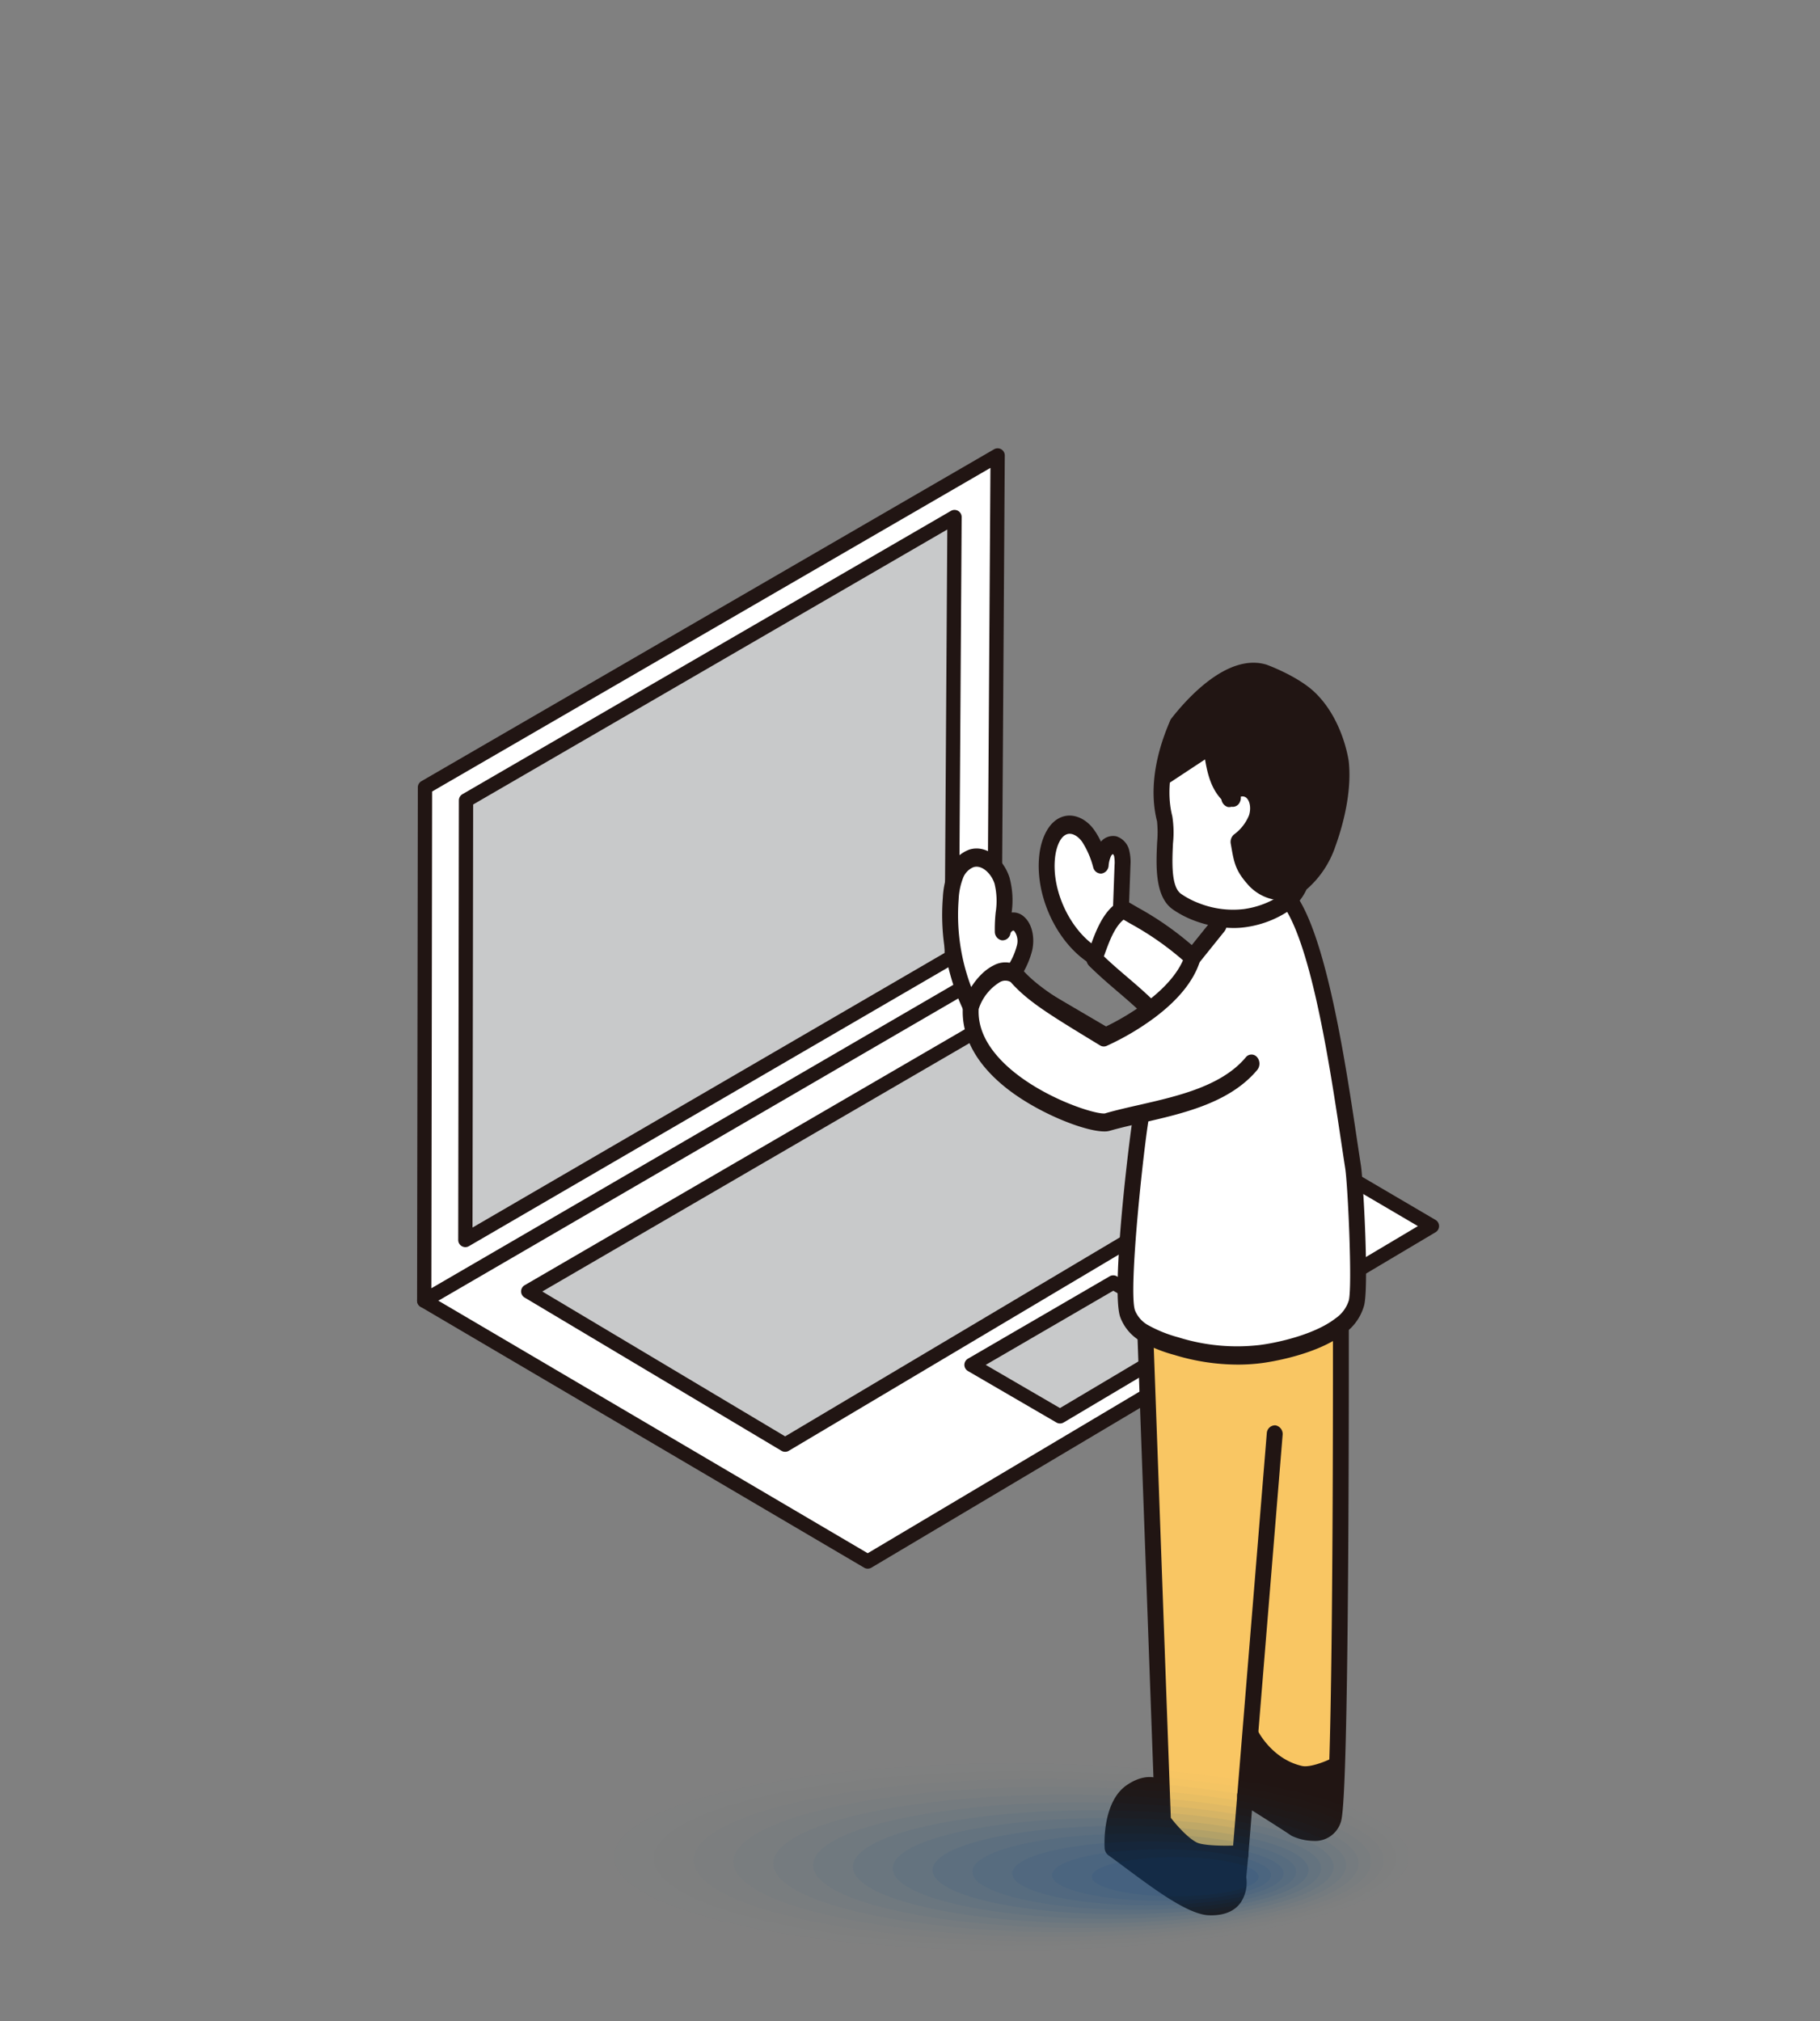 <svg xmlns="http://www.w3.org/2000/svg" xmlns:xlink="http://www.w3.org/1999/xlink" width="362" height="402" viewBox="0 0 362 402">
  <rect x="0" y="0" width="362" height="402" fill="#808080" stroke="none"/>
  <defs>
    <clipPath id="clip-path">
      <rect id="Rectangle_26024" data-name="Rectangle 26024" width="168.507" height="39.646" fill="#07427a"/>
    </clipPath>
    <clipPath id="clip-path-2">
      <rect id="Rectangle_26025" data-name="Rectangle 26025" width="158.096" height="37.196" fill="#07427a"/>
    </clipPath>
    <clipPath id="clip-path-3">
      <rect id="Rectangle_26026" data-name="Rectangle 26026" width="147.682" height="34.746" fill="#07427a"/>
    </clipPath>
    <clipPath id="clip-path-4">
      <rect id="Rectangle_26027" data-name="Rectangle 26027" width="137.27" height="32.295" fill="#07427a"/>
    </clipPath>
    <clipPath id="clip-path-5">
      <rect id="Rectangle_26028" data-name="Rectangle 26028" width="126.857" height="29.846" fill="#07427a"/>
    </clipPath>
    <clipPath id="clip-path-6">
      <rect id="Rectangle_26029" data-name="Rectangle 26029" width="116.444" height="27.396" fill="#07427a"/>
    </clipPath>
    <clipPath id="clip-path-7">
      <rect id="Rectangle_26030" data-name="Rectangle 26030" width="106.031" height="24.946" fill="#07427a"/>
    </clipPath>
    <clipPath id="clip-path-8">
      <rect id="Rectangle_26031" data-name="Rectangle 26031" width="95.619" height="22.497" fill="#07427a"/>
    </clipPath>
    <clipPath id="clip-path-9">
      <rect id="Rectangle_26032" data-name="Rectangle 26032" width="85.205" height="20.046" fill="#07427a"/>
    </clipPath>
    <clipPath id="clip-path-10">
      <rect id="Rectangle_26033" data-name="Rectangle 26033" width="74.793" height="17.597" fill="#07427a"/>
    </clipPath>
    <clipPath id="clip-path-11">
      <rect id="Rectangle_26034" data-name="Rectangle 26034" width="64.38" height="15.148" fill="#07427a"/>
    </clipPath>
    <clipPath id="clip-path-12">
      <rect id="Rectangle_26035" data-name="Rectangle 26035" width="53.967" height="12.697" fill="#07427a"/>
    </clipPath>
    <clipPath id="clip-path-13">
      <rect id="Rectangle_26036" data-name="Rectangle 26036" width="43.555" height="10.246" fill="#07427a"/>
    </clipPath>
    <clipPath id="clip-path-14">
      <rect id="Rectangle_26037" data-name="Rectangle 26037" width="33.141" height="7.797" fill="#07427a"/>
    </clipPath>
  </defs>
  <g id="Group_56719" data-name="Group 56719" transform="translate(-120 -995)">
    <g id="Group_50560" data-name="Group 50560" transform="translate(-42.049 -44.034)">
      <g id="Group_56640" data-name="Group 56640" transform="translate(245.007 1128.202)">
        <path id="Path_22079" data-name="Path 22079" d="M1.072,144.1l88.216,51.882,112.219-66.718L114.473,78.176Zm148.142,11.42-17.6-10.237L159.8,128.9l17.31,10.048Zm16.319-37.877-92.674,55.1-51.1-30.485L115.4,87.813Z" transform="translate(0.348 25.425)" fill="#fff"/>
        <path id="Path_22080" data-name="Path 22080" d="M83.215,141.581l17.6,10.239,27.9-16.58-17.31-10.048Z" transform="translate(27.065 40.717)" fill="#c8c9ca"/>
        <path id="Path_22081" data-name="Path 22081" d="M16.681,139.894l51.1,30.485,92.676-55.1-50.13-29.833Z" transform="translate(5.425 27.79)" fill="#c8c9ca"/>
        <path id="Path_22082" data-name="Path 22082" d="M1.072,169.18l113.4-65.928.651-102.18L1.222,67.089ZM9.387,69.673l97.163-56.349-.562,87.515L9.257,157.109Z" transform="translate(0.348 0.348)" fill="#fff"/>
        <path id="Path_22083" data-name="Path 22083" d="M7.248,154.1l96.732-56.27.561-87.515L7.377,66.666Z" transform="translate(2.357 3.354)" fill="#c8c9ca"/>
        <g id="Group_56639" data-name="Group 56639" transform="translate(0 0)">
          <g id="Group_56644" data-name="Group 56644">
            <path id="Path_22084" data-name="Path 22084" d="M114.76.192.858,66.209a1.42,1.42,0,0,0-.708,1.227L0,169.527a1.417,1.417,0,0,0,2.132,1.229l113.4-65.927a1.417,1.417,0,0,0,.706-1.218L116.893,1.43A1.42,1.42,0,0,0,114.76.192m-1.353,102.59L2.844,167.06l.146-98.8L114.038,3.893Zm1.414.82h0Z" transform="translate(0 -0.001)" fill="#211513"/>
            <path id="Path_22085" data-name="Path 22085" d="M104.176,9.437,7.015,65.786a1.42,1.42,0,0,0-.708,1.227l-.131,87.434a1.42,1.42,0,0,0,2.134,1.23l96.732-56.27a1.421,1.421,0,0,0,.706-1.218l.561-87.515a1.42,1.42,0,0,0-2.132-1.238M102.913,97.36,9.019,151.979l.127-84.145L103.453,13.14Z" transform="translate(2.008 3.006)" fill="#211513"/>
            <path id="Path_22086" data-name="Path 22086" d="M2.14,143.227A1.42,1.42,0,1,0,.7,145.675l88.217,51.882a1.422,1.422,0,0,0,1.446,0l112.219-66.719a1.421,1.421,0,0,0-.007-2.445L115.541,77.3a1.42,1.42,0,1,0-1.439,2.448l84.963,49.874L89.633,194.684Z" transform="translate(0 25.076)" fill="#211513"/>
            <path id="Path_22087" data-name="Path 22087" d="M111.4,84.576a1.414,1.414,0,0,0-1.439-.008L16.317,139.015a1.42,1.42,0,0,0-.015,2.446l51.1,30.485a1.424,1.424,0,0,0,1.454,0l92.674-55.1a1.42,1.42,0,0,0,0-2.44Zm-43.271,84.5-48.3-28.816,90.839-52.815,47.36,28.185Z" transform="translate(5.077 27.442)" fill="#211513"/>
            <path id="Path_22088" data-name="Path 22088" d="M112.466,124.313a1.418,1.418,0,0,0-1.426,0L82.85,140.7a1.42,1.42,0,0,0,0,2.454l17.6,10.239a1.422,1.422,0,0,0,1.439-.007l27.9-16.58a1.419,1.419,0,0,0-.012-2.448Zm-11.31,26.208L86.387,141.93l25.366-14.747L126.26,135.6Z" transform="translate(26.716 40.368)" fill="#211513"/>
            <path id="Path_22089" data-name="Path 22089" d="M114.291,149.813a7.632,7.632,0,0,0,3.556,4.025,27.369,27.369,0,0,0,6.109,2.44,40.28,40.28,0,0,0,16.845,1.584c3.568-.459,11.214-2.082,15.707-5.57a8.488,8.488,0,0,0,3.322-4.625c.824-3.4-.167-23.763-.692-27.072-1.918-12.227-5.63-41.369-11.939-51.935l-.68-.154c-2.363,2.21-6,3.438-9.053,3.871a18.036,18.036,0,0,1-5.027-.076l-.023.229-5.172,6.439c-1.271,4.165-4.805,7.73-8.394,10.426a51.1,51.1,0,0,1-9.287,5.481c-9.776-5.954-14.18-8.586-17.524-12.419a3.1,3.1,0,0,0-.513-.319c-3.244-1.712-7.291,3-8.383,6.63-.011.027-.011.052-.023.077-1.115,15.332,25.05,24.122,27.279,22.843,2.018-.574,4.247-1.085,6.567-1.609l.056.306c-.859,4.6-4.326,34.637-2.731,39.427" transform="translate(27.023 22.28)" fill="#fff"/>
            <path id="Path_22090" data-name="Path 22090" d="M132.276,137.3a40.282,40.282,0,0,1-16.845-1.584,27.4,27.4,0,0,1-6.108-2.441l-.023.038,3.288,90.724.224,6.209s3.244,4.446,6.1,5.864c2.264,1.137,9.3.7,9.3.7l.948-11.663.981-11.984.2.025s3.044,6.286,9.844,7.819c2.552.575,7.09-1.763,7.09-1.763h.167c.869-25.45.758-87.172.758-87.172l-.212-.345c-4.493,3.488-12.139,5.11-15.707,5.57" transform="translate(35.549 42.843)" fill="#f9c663"/>
            <path id="Path_22091" data-name="Path 22091" d="M135.307,201.022c-6.8-1.533-9.844-7.819-9.844-7.819l-.2-.025-.981,11.984c3.834,2.388,9.063,5.724,9.921,6.336,0,0,5.9,2.747,7.592-1.622.311-.818.569-4.752.769-10.617H142.4s-4.538,2.338-7.09,1.763" transform="translate(40.421 62.829)" fill="#211513"/>
            <path id="Path_22092" data-name="Path 22092" d="M120.515,213.651c-2.853-1.418-6.1-5.864-6.1-5.864l-.224-6.209c-.59-.473-2.73-1.776-6.131.523-4.214,2.836-3.679,10.872-3.679,10.872,5.941,4.281,14.749,11.5,19.174,11.665,7.069.281,5.82-5.672,5.82-5.672l.435-4.613s-7.034.435-9.3-.7" transform="translate(33.943 65.302)" fill="#211513"/>
            <path id="Path_22093" data-name="Path 22093" d="M107.141,69.346c-2.832,1.737-4.136,6.03-5.318,9.237-.056.166-.122.333-.178.485,4.08,4.013,7.068,6.043,11.148,10.056l.023.05c3.589-2.7,7.123-6.26,8.394-10.426-6.188-5.353-7.9-6.093-13.8-9.568a2.93,2.93,0,0,0-.268.166" transform="translate(33.059 22.499)" fill="#fff"/>
            <path id="Path_22094" data-name="Path 22094" d="M109.424,62.219a2.235,2.235,0,0,0-1.4-1.649,1.972,1.972,0,0,0-2.051,1.175,7.3,7.3,0,0,0-.713,2.658,19.439,19.439,0,0,0-2.441-5.6c-1.048-1.547-2.787-2.645-4.471-2.236-2.3.562-3.455,3.538-3.745,6.209-.869,7.653,3.545,16.353,9.521,19.918l.033.013c1.182-3.207,2.486-7.5,5.318-9.238l-.2-.408c.1-2.811.212-5.635.313-8.446a8.2,8.2,0,0,0-.156-2.4" transform="translate(30.731 18.371)" fill="#fff"/>
            <path id="Path_22095" data-name="Path 22095" d="M90.322,65.992c-.9-2.849-3.545-5.212-6.1-4.408a5.419,5.419,0,0,0-3.1,3.194,14.875,14.875,0,0,0-.993,4.766A42.423,42.423,0,0,0,84.1,91.059l.045.012c1.092-3.629,5.139-8.342,8.383-6.63l.044-.14a15.366,15.366,0,0,0,2.218-4.868c.391-1.725.09-3.821-1.069-4.829-1.26-1.1-2.877-.09-3.256,1.468-.111-3.423.926-6.682-.144-10.08" transform="translate(26.021 19.977)" fill="#fff"/>
            <path id="Path_22096" data-name="Path 22096" d="M110.181,109.021a1.593,1.593,0,0,0-1.875,1.393c-.721,3.866-4.524,34.853-2.662,40.45a9.273,9.273,0,0,0,4.3,4.984,28.489,28.489,0,0,0,6.434,2.584,43.357,43.357,0,0,0,12.628,1.939,37.413,37.413,0,0,0,4.8-.3c1.088-.14,10.782-1.5,16.412-5.867a10.2,10.2,0,0,0,3.964-5.643c.959-3.953-.163-24.742-.659-27.878-.231-1.467-.486-3.177-.769-5.07-2.123-14.192-5.676-37.946-11.421-47.567a1.459,1.459,0,0,0-2.2-.472,1.983,1.983,0,0,0-.412,2.517c5.357,8.968,8.837,32.234,10.916,46.134.285,1.9.542,3.623.774,5.1.525,3.316,1.438,23.323.722,26.269a6.762,6.762,0,0,1-2.685,3.606c-4.068,3.158-11.341,4.8-15,5.27a38.972,38.972,0,0,1-16.262-1.536,26.236,26.236,0,0,1-5.783-2.3,5.956,5.956,0,0,1-2.81-3.064c-1.364-4.1,1.854-33.327,2.8-38.4a1.825,1.825,0,0,0-1.215-2.15" transform="translate(34.194 21.873)" fill="#211513"/>
            <path id="Path_22097" data-name="Path 22097" d="M89.274,83.356a2.128,2.128,0,0,1,2.005-.1q.083.042.163.091c3.4,3.841,7.708,6.462,17,12.121l.767.466a1.4,1.4,0,0,0,1.3.1,52.224,52.224,0,0,0,9.6-5.661c4.637-3.483,7.631-7.174,8.9-10.978l4.96-6.174a2,2,0,0,0-.093-2.559,1.442,1.442,0,0,0-2.232.106L126.47,77.2a1.86,1.86,0,0,0-.329.628c-.952,3.118-3.638,6.406-7.769,9.51a50.58,50.58,0,0,1-8.326,5l-.121-.073C100.8,86.71,96.633,84.173,93.544,80.633a1.611,1.611,0,0,0-.24-.227,4.586,4.586,0,0,0-.729-.457,4.841,4.841,0,0,0-4.54.076c-2.855,1.4-5.178,4.884-6,7.61a.476.476,0,0,1-.015.046,2,2,0,0,0-.089.47c-.432,5.926,2.653,11.629,8.92,16.493,6.169,4.787,15.283,8.4,19.207,8.4a3.694,3.694,0,0,0,1.142-.148c1.932-.55,4.067-1.042,6.459-1.582,8.133-1.859,17.353-3.966,22.815-10.5a2,2,0,0,0-.048-2.56,1.443,1.443,0,0,0-2.234.054c-4.774,5.713-13.475,7.7-21.148,9.454-2.444.553-4.63,1.056-6.641,1.63a1.429,1.429,0,0,0-.183.066c-2.022.3-14.012-3.56-20.736-10.622-3.114-3.269-4.6-6.686-4.418-10.159a9.848,9.848,0,0,1,4.2-5.318m20.809,26.17h0" transform="translate(26.635 22.823)" fill="#211513"/>
            <path id="Path_22098" data-name="Path 22098" d="M141.847,198.045c-1.576.812-4.637,1.975-6.139,1.638-5.925-1.336-8.713-6.817-8.769-6.926a1.48,1.48,0,0,0-2.146-.7,1.957,1.957,0,0,0-.615,2.462c.139.286,3.487,7.041,10.92,8.716a5.385,5.385,0,0,0,1.187.122c2.863,0,6.41-1.78,6.857-2.01a1.925,1.925,0,0,0,.792-2.393,1.5,1.5,0,0,0-2.089-.909" transform="translate(40.323 62.391)" fill="#211513"/>
            <path id="Path_22099" data-name="Path 22099" d="M140.739,229.486c-.948,2.444-4.783,1-5.453.724-1.246-.859-6.3-4.076-9.862-6.294a1.481,1.481,0,0,0-2.142.726,1.953,1.953,0,0,0,.633,2.456c3.892,2.425,9.043,5.713,9.841,6.283a1.466,1.466,0,0,0,.241.14,10.589,10.589,0,0,0,4.266.971,5.338,5.338,0,0,0,5.366-3.545c.2-.517.565-1.478.9-11.273.86-25.2.761-86.628.759-87.246a1.707,1.707,0,0,0-1.58-1.808h0a1.709,1.709,0,0,0-1.576,1.816c0,.616.1,61.975-.757,87.1-.281,8.162-.571,9.722-.635,9.953" transform="translate(40.033 42.483)" fill="#211513"/>
            <path id="Path_22100" data-name="Path 22100" d="M130.371,213a1.658,1.658,0,0,0-1.741,1.606l-.435,4.612a2.261,2.261,0,0,0,.03.6,3.341,3.341,0,0,1-.425,2.282c-.616.846-1.932,1.248-3.8,1.177-3.21-.119-10.033-5.2-15.015-8.9-.922-.686-1.813-1.349-2.657-1.967.011-2.352.531-6.682,2.929-8.3,2.669-1.8,4.152-.815,4.373-.656l2.245-2.547a2.553,2.553,0,0,0-.384-.364c-.77-.616-3.613-2.408-7.837.447-5.005,3.37-4.479,12.2-4.454,12.571a1.862,1.862,0,0,0,.736,1.4c1.035.746,2.158,1.582,3.329,2.454,5.88,4.375,12.545,9.334,16.63,9.487.179.007.355.011.529.011,2.678,0,4.641-.852,5.842-2.535a7.208,7.208,0,0,0,1.1-5.028l.41-4.348a1.767,1.767,0,0,0-1.4-1.994" transform="translate(33.555 64.857)" fill="#211513"/>
            <path id="Path_22101" data-name="Path 22101" d="M133.843,153.168l-6.692,81.952c-2.7.078-6.1-.049-7.225-.616-1.822-.906-4.1-3.532-5.171-4.911l-3.488-96.3a1.691,1.691,0,0,0-1.643-1.735,1.731,1.731,0,0,0-1.513,1.885l3.511,96.931a1.969,1.969,0,0,0,.367,1.088c.142.195,3.52,4.792,6.674,6.361,1.543.774,4.555.945,6.914.945,1.439,0,2.636-.064,3.105-.093a1.7,1.7,0,0,0,1.488-1.641l6.821-83.529a1.76,1.76,0,0,0-1.426-1.972,1.661,1.661,0,0,0-1.72,1.634" transform="translate(35.161 42.787)" fill="#211513"/>
            <path id="Path_22102" data-name="Path 22102" d="M91.7,83.652a1.99,1.99,0,0,0,.306,2.537,1.451,1.451,0,0,0,2.213-.35,17.231,17.231,0,0,0,2.489-5.506c.5-2.2.182-5.135-1.643-6.724a3.166,3.166,0,0,0-2.442-.815,17.247,17.247,0,0,0-.429-6.975c-1.119-3.523-4.5-6.645-8-5.534a6.988,6.988,0,0,0-4.1,4.135,16.905,16.905,0,0,0-1.152,5.41,44.6,44.6,0,0,0,4.161,22.553,1.562,1.562,0,0,0,1.384.934,1.406,1.406,0,0,0,.763-.228,1.952,1.952,0,0,0,.616-2.461,40.5,40.5,0,0,1-3.777-20.482,13.243,13.243,0,0,1,.842-4.135,3.779,3.779,0,0,1,2.1-2.234c1.694-.535,3.566,1.3,4.192,3.276a14.516,14.516,0,0,1,.228,5.7,31.569,31.569,0,0,0-.175,3.838,1.731,1.731,0,0,0,1.393,1.731A1.6,1.6,0,0,0,92.377,77a.855.855,0,0,1,.463-.582.271.271,0,0,1,.315.069,3.357,3.357,0,0,1,.494,2.945A13.328,13.328,0,0,1,91.7,83.652" transform="translate(25.633 19.532)" fill="#211513"/>
            <path id="Path_22103" data-name="Path 22103" d="M107.853,71.692l1.32.773a59.211,59.211,0,0,1,11.471,8.175,1.452,1.452,0,0,0,2.213-.355,1.992,1.992,0,0,0-.31-2.537,62.419,62.419,0,0,0-11.94-8.512l-2.089-1.222a1.4,1.4,0,0,0-1.43-.009,3.214,3.214,0,0,0-.306.189c-3.051,1.873-4.507,5.916-5.677,9.164l-.531,1.459a1.993,1.993,0,0,0,.429,2.07c2.082,2.046,3.9,3.6,5.657,5.1,1.8,1.535,3.491,2.984,5.49,4.95a1.457,1.457,0,0,0,1.028.437,1.5,1.5,0,0,0,1.2-.632,2,2,0,0,0-.171-2.554c-2.082-2.046-3.9-3.6-5.657-5.1-1.528-1.305-2.983-2.55-4.615-4.1l.089-.245c.945-2.621,2-5.563,3.827-7.049" transform="translate(32.671 22.055)" fill="#211513"/>
            <path id="Path_22104" data-name="Path 22104" d="M108.076,73.437a1.731,1.731,0,0,0,1.515,1.883,1.674,1.674,0,0,0,1.642-1.736l.315-8.568a9.555,9.555,0,0,0-.231-2.9,3.856,3.856,0,0,0-2.57-2.87,3.169,3.169,0,0,0-3.073,1.056,16.189,16.189,0,0,0-1.227-2.161c-1.541-2.278-3.919-3.414-6.047-2.9-3.136.767-4.632,4.51-4.983,7.747-.929,8.181,3.621,17.738,10.357,21.758a1.413,1.413,0,0,0,.729.2,1.566,1.566,0,0,0,1.4-.975,1.946,1.946,0,0,0-.672-2.441C99.69,78.23,95.795,70.12,96.552,63.45c.209-1.919.991-4.291,2.506-4.662,1.083-.266,2.256.635,2.9,1.584a17.5,17.5,0,0,1,2.173,5.007,1.609,1.609,0,0,0,1.626,1.276A1.686,1.686,0,0,0,107.2,65.12a5.65,5.65,0,0,1,.489-1.965.9.9,0,0,1,.364-.375.827.827,0,0,1,.248.432,6.789,6.789,0,0,1,.083,1.78Z" transform="translate(30.344 17.927)" fill="#211513"/>
            <path id="Path_22105" data-name="Path 22105" d="M114.774,79.236a17.972,17.972,0,0,0,4,2.082,19.983,19.983,0,0,0,9.409,1.227,19.019,19.019,0,0,0,7.346-2.568,8.83,8.83,0,0,0,3.79-4.356,17.022,17.022,0,0,0,5.508-7.986c2.029-5.608,3.088-11.383,2.575-16.034,0,0-1.015-7.614-6.188-12.571-3.177-3.04-9.063-5.174-9.063-5.174-6.064-1.853-13.121,4.841-17.3,10.208h.011c-3.589,8.266-3.589,14.488-2.507,18.7.8,3.169-1.695,13.543,2.419,16.469" transform="translate(36.337 10.908)" fill="#fff"/>
            <path id="Path_22106" data-name="Path 22106" d="M127.81,70.689a7.783,7.783,0,0,0,2.275,4.083,8.224,8.224,0,0,0,4.161,2.8c2.656.513,5.178-1.523,6.992-3.8A29.058,29.058,0,0,0,147.2,58.89a26.992,26.992,0,0,0-3.594-16.98c-3.045-4.833-8-8.132-13.2-8.327a11.328,11.328,0,0,0-5.574,1.15,19.183,19.183,0,0,0-4.872,3.965c-3.64,3.774-7.16,8.326-7.747,13.911l.068.743,8.148-3.955c2.128,1.3,1.8,7.794,3.923,9.1.555.341,2.484-2.645,3.04-2.3a6.5,6.5,0,0,1,2.861,2.741c.81,1.863.057,4.1-.816,5.923s-1.906,3.777-1.625,5.834" transform="translate(36.496 10.919)" fill="#211513"/>
            <path id="Path_22107" data-name="Path 22107" d="M123.2,60.719a1.945,1.945,0,0,0-.62,1.828l.111.631c.523,2.988.811,4.634,3.106,7.265a9.306,9.306,0,0,0,6.715,3.375,6.342,6.342,0,0,0,3.045-.77,1.931,1.931,0,0,0,.757-2.409,1.5,1.5,0,0,0-2.1-.867c-2.048,1.1-4.653-.111-6.172-1.881-1.531-1.753-1.751-2.588-2.169-4.952a11.7,11.7,0,0,0,3.256-4.668c.853-2.444.6-5.9-1.548-7.762a4.023,4.023,0,0,0-3.839-.822,4.191,4.191,0,0,0-2.759,2.568,5.576,5.576,0,0,0-.223.8,1.832,1.832,0,0,0,1.189,2.169,1.591,1.591,0,0,0,1.892-1.362,1.107,1.107,0,0,1,.05-.19.973.973,0,0,1,.636-.478,1.215,1.215,0,0,1,1.128.187c.859.747.945,2.385.539,3.545a8.887,8.887,0,0,1-2.994,3.793" transform="translate(39.262 16.103)" fill="#211513"/>
            <path id="Path_22108" data-name="Path 22108" d="M126.428,53.554c-1.945-1.6-2.409-4.206-2.817-6.5a15.262,15.262,0,0,0-.647-2.727,1.678,1.678,0,0,0-.954-.989,1.409,1.409,0,0,0-1.279.152l-8.629,5.7a1.96,1.96,0,0,0-.58,2.473,1.474,1.474,0,0,0,2.157.665l6.84-4.516c.447,2.5,1.126,6.264,4.046,8.671a8.7,8.7,0,0,0,.724.535,1.429,1.429,0,0,0,.766.228,1.559,1.559,0,0,0,1.384-.932,1.958,1.958,0,0,0-.614-2.462,4.526,4.526,0,0,1-.4-.3" transform="translate(36.203 14.065)" fill="#211513"/>
            <path id="Path_22109" data-name="Path 22109" d="M114.327,81.216a19.476,19.476,0,0,0,4.343,2.265,22.6,22.6,0,0,0,7.778,1.459,16.6,16.6,0,0,0,2.318-.156A20.5,20.5,0,0,0,136.685,82a10.657,10.657,0,0,0,4.274-4.722,19.611,19.611,0,0,0,5.717-8.511c2.249-6.218,3.2-12.24,2.682-16.953-.052-.386-1.175-8.4-6.742-13.735-3.378-3.232-9.348-5.42-9.6-5.512-7.731-2.363-15.829,6.715-18.956,10.729a1.867,1.867,0,0,0-.309.6c-3.935,9.167-3.549,15.834-2.525,19.824a21.4,21.4,0,0,1,.019,4.189c-.213,4.539-.5,10.756,3.083,13.307M116.584,45.5c2.334-2.954,9.574-11.28,15.549-9.452-.005,0,5.563,2.045,8.458,4.815,4.628,4.436,5.628,11.39,5.639,11.459.445,4.049-.431,9.416-2.474,15.063a15.263,15.263,0,0,1-4.858,7.125,1.759,1.759,0,0,0-.647.857,7.125,7.125,0,0,1-3.092,3.467,17.56,17.56,0,0,1-6.777,2.356,18.413,18.413,0,0,1-8.727-1.149,16.448,16.448,0,0,1-3.668-1.906C114,76.718,114.23,71.739,114.4,68.1a20.631,20.631,0,0,0-.14-5.4c-.867-3.375-1.16-9.087,2.324-17.206" transform="translate(35.951 10.466)" fill="#211513"/>
          </g>
        </g>
        <g id="Group_56645" data-name="Group 56645" transform="translate(31.219 259.99)">
          <g id="Group_50651" data-name="Group 50651">
            <g id="Group_50562" data-name="Group 50562" opacity="0">
              <g id="Group_50561" data-name="Group 50561">
                <g id="Group_50560-2" data-name="Group 50560" clip-path="url(#clip-path)">
                  <path id="Path_8261" data-name="Path 8261" d="M4.4,356.537c-2.926-2.043-4.4-4.174-4.4-6.355.006-8.077,20.467-15.274,52.169-18.329,10.215-1,21-1.5,32.086-1.488,11.068-.007,21.869.5,32.107,1.485,20.485,1.97,37.111,5.846,45.6,10.642,4.344,2.446,6.563,5.028,6.549,7.692.006,2.665-2.2,5.254-6.547,7.695-8.521,4.793-25.13,8.676-45.605,10.644-10.208.98-21.018,1.482-32.1,1.486s-21.888-.5-32.106-1.494c-20.455-1.959-37.087-5.839-45.606-10.638-.775-.444-1.5-.894-2.143-1.341" transform="translate(0 -330.365)" fill="#07427a" fill-rule="evenodd"/>
                </g>
              </g>
            </g>
            <g id="Group_50565" data-name="Group 50565" transform="translate(7.923 1.555)" opacity="0.008">
              <g id="Group_50564" data-name="Group 50564">
                <g id="Group_50563" data-name="Group 50563" clip-path="url(#clip-path-2)">
                  <path id="Path_8262" data-name="Path 8262" d="M11.189,356.307c-2.745-1.918-4.127-3.917-4.126-5.963,0-7.579,19.2-14.332,48.945-17.2,9.584-.933,19.7-1.4,30.1-1.4,10.384,0,20.517.469,30.124,1.4,19.218,1.847,34.817,5.485,42.778,9.983,4.076,2.294,6.159,4.717,6.147,7.217,0,2.5-2.068,4.929-6.143,7.22-8,4.5-23.578,8.14-42.787,9.987-9.578.92-19.72,1.39-30.119,1.394s-20.534-.471-30.121-1.4c-19.19-1.836-34.8-5.477-42.788-9.98-.728-.417-1.41-.839-2.01-1.258" transform="translate(-7.063 -331.751)" fill="#07427a" fill-rule="evenodd"/>
                </g>
              </g>
            </g>
            <g id="Group_50568" data-name="Group 50568" transform="translate(15.846 3.109)" opacity="0.015">
              <g id="Group_50567" data-name="Group 50567">
                <g id="Group_50566" data-name="Group 50566" clip-path="url(#clip-path-3)">
                  <path id="Path_8263" data-name="Path 8263" d="M17.98,356.075c-2.565-1.792-3.856-3.658-3.855-5.57,0-7.08,17.937-13.387,45.722-16.065,8.952-.871,18.4-1.309,28.12-1.3,9.7,0,19.166.438,28.139,1.3,17.953,1.725,32.524,5.122,39.961,9.326,3.806,2.143,5.752,4.407,5.74,6.741,0,2.337-1.931,4.6-5.739,6.743-7.467,4.2-22.023,7.6-39.968,9.33-8.947.859-18.421,1.3-28.135,1.3s-19.182-.44-28.138-1.309c-17.926-1.717-32.5-5.118-39.969-9.324-.681-.389-1.319-.784-1.879-1.175" transform="translate(-14.125 -333.137)" fill="#07427a" fill-rule="evenodd"/>
                </g>
              </g>
            </g>
            <g id="Group_50571" data-name="Group 50571" transform="translate(23.77 4.665)" opacity="0.023">
              <g id="Group_50570" data-name="Group 50570">
                <g id="Group_50569" data-name="Group 50569" clip-path="url(#clip-path-4)">
                  <path id="Path_8264" data-name="Path 8264" d="M24.771,355.844c-2.384-1.666-3.583-3.4-3.583-5.177.006-6.581,16.672-12.443,42.5-14.933,8.323-.809,17.107-1.216,26.138-1.21s17.816.406,26.157,1.21c16.686,1.605,30.231,4.762,37.143,8.67,3.539,1.99,5.347,4.095,5.334,6.266,0,2.173-1.794,4.279-5.333,6.269-6.941,3.9-20.47,7.068-37.151,8.671-8.314.8-17.12,1.208-26.15,1.21s-17.829-.408-26.153-1.218c-16.664-1.6-30.211-4.756-37.152-8.666-.632-.361-1.225-.727-1.746-1.09" transform="translate(-21.188 -334.524)" fill="#07427a" fill-rule="evenodd"/>
                </g>
              </g>
            </g>
            <g id="Group_50574" data-name="Group 50574" transform="translate(31.693 6.22)" opacity="0.031">
              <g id="Group_50573" data-name="Group 50573">
                <g id="Group_50572" data-name="Group 50572" clip-path="url(#clip-path-5)">
                  <path id="Path_8265" data-name="Path 8265" d="M31.563,355.613c-2.2-1.539-3.313-3.142-3.312-4.784,0-6.083,15.407-11.5,39.273-13.8,7.691-.747,15.809-1.124,24.156-1.12s16.463.376,24.17,1.12c15.422,1.482,27.938,4.4,34.327,8.01,3.27,1.842,4.939,3.786,4.931,5.792s-1.659,3.954-4.929,5.793c-6.416,3.608-18.919,6.531-34.333,8.013-7.685.737-15.822,1.115-24.168,1.118S75.2,365.378,67.51,364.63c-15.4-1.475-27.922-4.4-34.335-8.009-.583-.334-1.132-.673-1.612-1.009" transform="translate(-28.251 -335.909)" fill="#07427a" fill-rule="evenodd"/>
                </g>
              </g>
            </g>
            <g id="Group_50577" data-name="Group 50577" transform="translate(39.616 7.774)" opacity="0.038">
              <g id="Group_50576" data-name="Group 50576">
                <g id="Group_50575" data-name="Group 50575" clip-path="url(#clip-path-6)">
                  <path id="Path_8266" data-name="Path 8266" d="M38.353,355.381c-2.022-1.412-3.041-2.884-3.04-4.392,0-5.582,14.143-10.555,36.05-12.667,7.059-.687,14.511-1.032,22.172-1.028s15.112.346,22.187,1.028c14.155,1.361,25.645,4.039,31.509,7.353,3,1.691,4.536,3.475,4.526,5.316s-1.522,3.63-4.524,5.318c-5.889,3.312-17.365,6-31.515,7.356-7.053.676-14.523,1.024-22.183,1.027s-15.125-.348-22.184-1.032c-14.136-1.354-25.628-4.035-31.516-7.351-.536-.307-1.04-.619-1.481-.927" transform="translate(-35.314 -337.295)" fill="#07427a" fill-rule="evenodd"/>
                </g>
              </g>
            </g>
            <g id="Group_50580" data-name="Group 50580" transform="translate(47.539 9.33)" opacity="0.046">
              <g id="Group_50579" data-name="Group 50579">
                <g id="Group_50578" data-name="Group 50578" clip-path="url(#clip-path-7)">
                  <path id="Path_8267" data-name="Path 8267" d="M45.144,355.15c-1.842-1.286-2.769-2.626-2.768-4,0-5.083,12.878-9.611,32.826-11.534,6.428-.625,13.213-.94,20.19-.935s13.761.313,20.2.935c12.891,1.238,23.352,3.677,28.691,6.7,2.734,1.538,4.13,3.164,4.122,4.841s-1.387,3.3-4.119,4.842c-5.362,3.015-15.813,5.459-28.7,6.7-6.424.617-13.225.933-20.2.936s-13.772-.316-20.2-.941c-12.872-1.232-23.338-3.674-28.7-6.694-.488-.278-.947-.562-1.348-.843" transform="translate(-42.376 -338.682)" fill="#07427a" fill-rule="evenodd"/>
                </g>
              </g>
            </g>
            <g id="Group_50583" data-name="Group 50583" transform="translate(55.463 10.883)" opacity="0.054">
              <g id="Group_50582" data-name="Group 50582">
                <g id="Group_50581" data-name="Group 50581" clip-path="url(#clip-path-8)">
                  <path id="Path_8268" data-name="Path 8268" d="M51.935,354.919c-1.66-1.16-2.5-2.369-2.495-3.607,0-4.584,11.613-8.667,29.6-10.4,5.8-.564,11.916-.848,18.206-.845s12.409.284,18.22.844c11.622,1.117,21.058,3.317,25.873,6.039,2.465,1.387,3.723,2.852,3.717,4.365s-1.251,2.981-3.716,4.366c-4.835,2.719-14.26,4.923-25.879,6.04-5.792.555-11.926.84-18.216.842s-12.419-.285-18.218-.847C67.423,360.6,57.985,358.4,53.151,355.68c-.441-.252-.854-.507-1.216-.761" transform="translate(-49.439 -340.066)" fill="#07427a" fill-rule="evenodd"/>
                </g>
              </g>
            </g>
            <g id="Group_50586" data-name="Group 50586" transform="translate(63.386 12.439)" opacity="0.061">
              <g id="Group_50585" data-name="Group 50585">
                <g id="Group_50584" data-name="Group 50584" clip-path="url(#clip-path-9)">
                  <path id="Path_8269" data-name="Path 8269" d="M58.725,354.687c-1.48-1.033-2.225-2.111-2.223-3.213,0-4.085,10.348-7.725,26.379-9.269,5.165-.5,10.618-.756,16.224-.753s11.058.252,16.235.752c10.358,1,18.765,2.956,23.056,5.381,2.2,1.236,3.318,2.542,3.311,3.889s-1.114,2.656-3.309,3.891c-4.31,2.423-12.708,4.386-23.061,5.383-5.162.495-10.628.749-16.233.75s-11.067-.254-16.233-.756c-10.343-.99-18.754-2.952-23.062-5.378-.393-.225-.761-.452-1.084-.678" transform="translate(-56.502 -341.453)" fill="#07427a" fill-rule="evenodd"/>
                </g>
              </g>
            </g>
            <g id="Group_50589" data-name="Group 50589" transform="translate(71.309 13.994)" opacity="0.069">
              <g id="Group_50588" data-name="Group 50588">
                <g id="Group_50587" data-name="Group 50587" clip-path="url(#clip-path-10)">
                  <path id="Path_8270" data-name="Path 8270" d="M65.516,354.456c-1.3-.908-1.953-1.853-1.952-2.82,0-3.585,9.085-6.78,23.156-8.137,4.533-.441,9.32-.663,14.241-.66s9.707.222,14.252.66c9.09.874,16.471,2.595,20.238,4.723,1.927,1.085,2.912,2.232,2.907,3.415s-.978,2.332-2.907,3.415c-3.782,2.128-11.155,3.851-20.243,4.725-4.53.434-9.328.657-14.249.658s-9.714-.222-14.25-.663c-9.079-.869-16.461-2.591-20.243-4.722-.346-.2-.668-.4-.951-.595" transform="translate(-63.565 -342.839)" fill="#07427a" fill-rule="evenodd"/>
                </g>
              </g>
            </g>
            <g id="Group_50592" data-name="Group 50592" transform="translate(79.233 15.548)" opacity="0.077">
              <g id="Group_50591" data-name="Group 50591">
                <g id="Group_50590" data-name="Group 50590" clip-path="url(#clip-path-11)">
                  <path id="Path_8271" data-name="Path 8271" d="M72.306,354.225a3.175,3.175,0,0,1-1.679-2.428c0-3.086,7.819-5.836,19.932-7,3.9-.38,8.022-.571,12.258-.569s8.354.191,12.267.569c7.826.753,14.178,2.232,17.421,4.064,1.658.934,2.506,1.922,2.5,2.939s-.841,2.007-2.5,2.94c-3.256,1.831-9.6,3.315-17.424,4.068-3.9.374-8.03.565-12.264.568s-8.363-.193-12.267-.571c-7.815-.749-14.17-2.233-17.423-4.066-.3-.169-.576-.341-.82-.512" transform="translate(-70.627 -344.225)" fill="#07427a" fill-rule="evenodd"/>
                </g>
              </g>
            </g>
            <g id="Group_50595" data-name="Group 50595" transform="translate(87.156 17.104)" opacity="0.085">
              <g id="Group_50594" data-name="Group 50594">
                <g id="Group_50593" data-name="Group 50593" clip-path="url(#clip-path-12)">
                  <path id="Path_8272" data-name="Path 8272" d="M79.1,353.993a2.66,2.66,0,0,1-1.409-2.035c0-2.587,6.554-4.894,16.708-5.871,3.271-.319,6.725-.479,10.276-.477s7,.16,10.284.477c6.561.63,11.885,1.871,14.6,3.407,1.39.784,2.1,1.61,2.1,2.465s-.706,1.682-2.1,2.465c-2.729,1.535-8.048,2.778-14.606,3.408-3.268.314-6.731.475-10.281.476s-7.01-.16-10.283-.479c-6.552-.627-11.877-1.869-14.606-3.406-.248-.142-.481-.286-.685-.43" transform="translate(-77.69 -345.611)" fill="#07427a" fill-rule="evenodd"/>
                </g>
              </g>
            </g>
          </g>
          <g id="Group_50598" data-name="Group 50598" transform="translate(95.079 18.659)" opacity="0.092">
            <g id="Group_50597" data-name="Group 50597">
              <g id="Group_50596" data-name="Group 50596" clip-path="url(#clip-path-13)">
                <path id="Path_8273" data-name="Path 8273" d="M85.889,353.762a2.145,2.145,0,0,1-1.136-1.642c0-2.089,5.289-3.949,13.483-4.738,2.641-.257,5.427-.387,8.293-.385s5.654.129,8.3.385c5.3.508,9.593,1.51,11.785,2.75,1.124.632,1.7,1.3,1.694,1.989s-.57,1.356-1.693,1.988c-2.2,1.239-6.494,2.243-11.788,2.752-2.637.252-5.432.384-8.3.384s-5.656-.13-8.3-.386c-5.286-.507-9.587-1.509-11.788-2.751-.2-.114-.389-.23-.553-.346" transform="translate(-84.753 -346.997)" fill="#07427a" fill-rule="evenodd"/>
              </g>
            </g>
          </g>
          <g id="Group_50601" data-name="Group 50601" transform="translate(103.002 20.213)" opacity="0.1">
            <g id="Group_50600" data-name="Group 50600">
              <g id="Group_50599" data-name="Group 50599" clip-path="url(#clip-path-14)">
                <path id="Path_8274" data-name="Path 8274" d="M92.68,353.53a1.633,1.633,0,0,1-.865-1.251c0-1.587,4.025-3,10.26-3.6,2.008-.2,4.131-.294,6.309-.293s4.3.1,6.316.293c4.03.387,7.3,1.15,8.967,2.093.856.48,1.292.988,1.289,1.513s-.433,1.032-1.287,1.512c-1.676.944-4.943,1.706-8.97,2.095-2.008.192-4.133.292-6.315.292s-4.3-.1-6.314-.294c-4.022-.385-7.294-1.149-8.969-2.092-.153-.089-.3-.176-.422-.264" transform="translate(-91.815 -348.383)" fill="#07427a" fill-rule="evenodd"/>
              </g>
            </g>
          </g>
        </g>
      </g>
    </g>
    <rect id="Rectangle_26052" data-name="Rectangle 26052" width="362" height="402" transform="translate(120 995)" fill="none"/>
  </g>
</svg>

